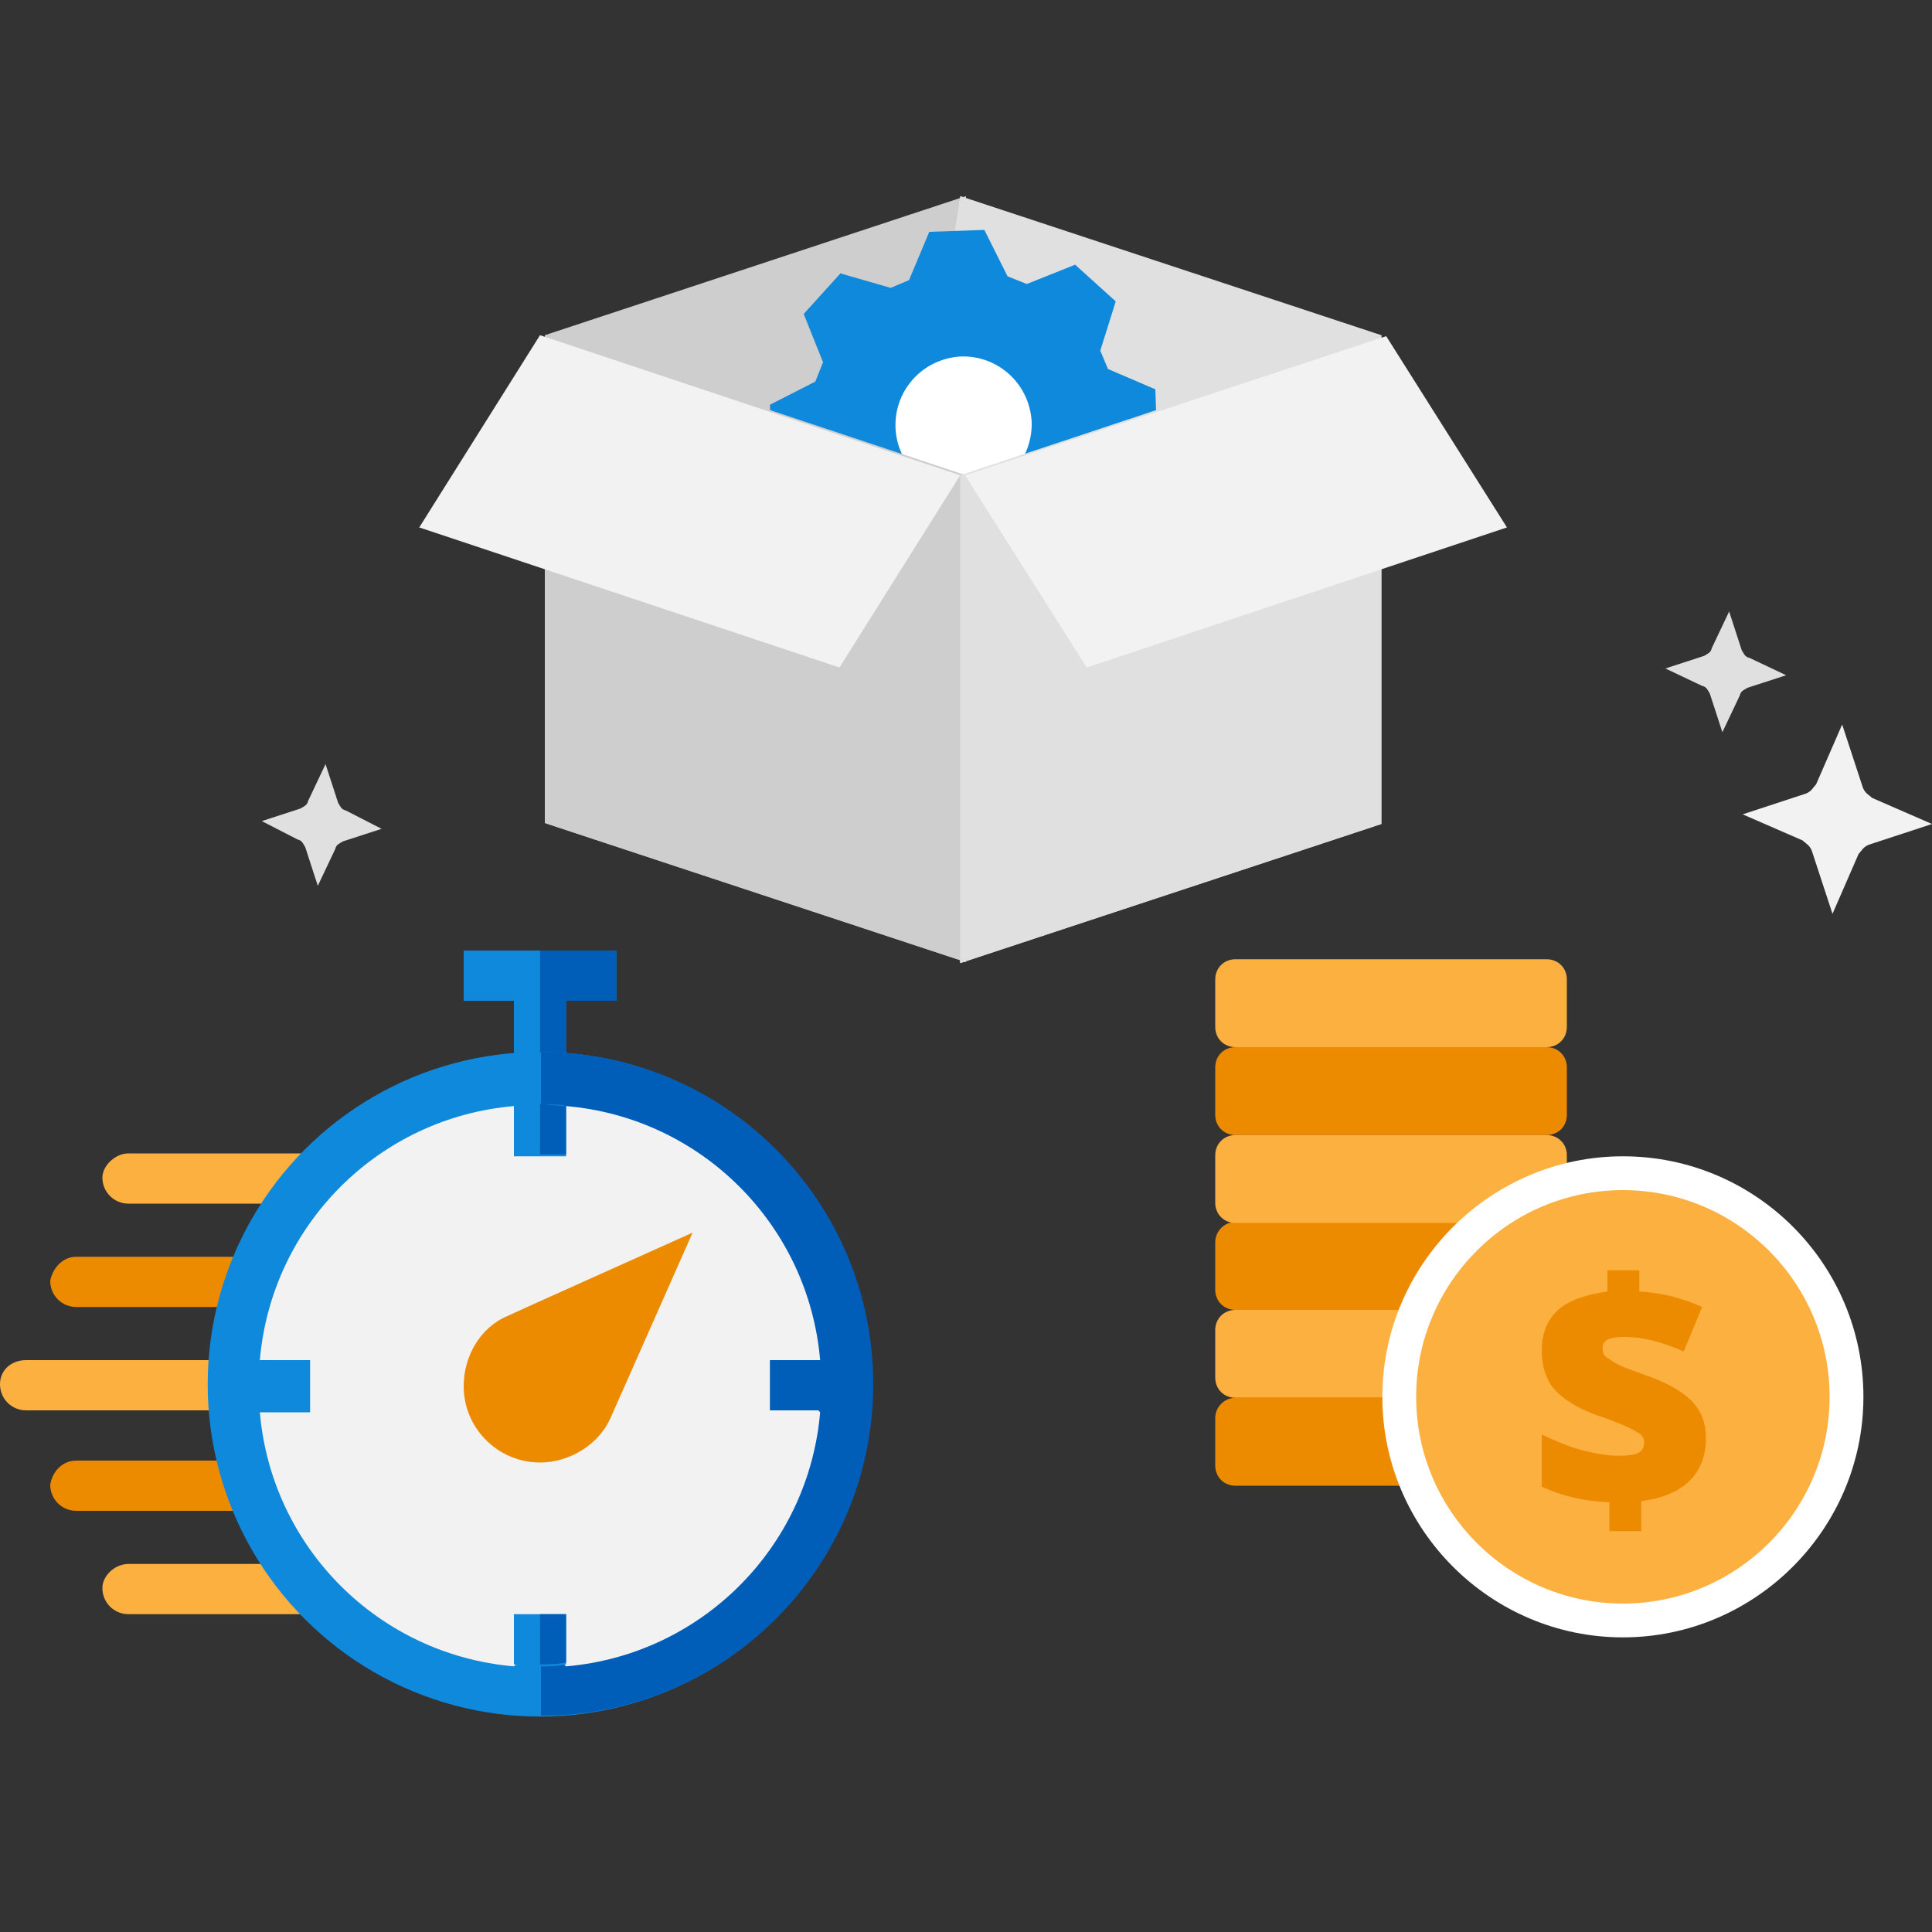 <?xml version="1.0" encoding="utf-8"?>
<!-- Generator: Adobe Illustrator 21.1.0, SVG Export Plug-In . SVG Version: 6.00 Build 0)  -->
<svg version="1.1" id="design" xmlns="http://www.w3.org/2000/svg" xmlns:xlink="http://www.w3.org/1999/xlink" x="0px" y="0px"
	 viewBox="0 0 200 200" style="enable-background:new 0 0 200 200;" xml:space="preserve">
<rect x="0" y="0" width="200" height="200" fill="#333333" stroke="none"/>
<style type="text/css">
	.st0{fill:#F2F2F2;}
	.st1{fill:#FFFFFF;}
	.st2{fill:#FBB040;}
	.st3{fill:#ED8B00;}
	.st4{fill:#E0E0E0;}
	.st5{fill:#0F89DB;}
	.st6{fill:#005EB8;}
	.st7{fill:#FFFFFF;stroke:#FFFFFF;stroke-width:0.5;stroke-miterlimit:10;}
	.st8{fill:#CECECE;}
	.st9{fill:#ED8B00;stroke:#ED8B00;stroke-width:2;stroke-linecap:round;stroke-linejoin:round;stroke-miterlimit:10;}
	.st10{fill:#FBB040;stroke:#FBB040;stroke-width:2;stroke-linecap:round;stroke-linejoin:round;stroke-miterlimit:10;}
	.st11{fill:none;stroke:#005EB8;stroke-width:4;stroke-miterlimit:10;}
	.st12{fill:#B4B4B5;}
	.st13{fill:#F5BE9A;}
	.st14{fill:#EC917F;}
	.st15{fill:#D87805;}
</style>
<g>
	<g>
		<g>
			<path class="st8" d="M56.4,34.7v50.5l43.6,14.4V20.3L56.4,34.7z"/>
			<path class="st4" d="M99.4,20.3L95,49.2l4.4,50.5L143,85.3V34.7L99.4,20.3z"/>
			<g>
				<g>
					<path class="st5" d="M84.7,49.6l0.8,2l-1.6,5.1l4.2,3.8l5-2l2,0.8l2.5,4.8l5.7-0.2l2.1-4.9l1.9-1l5.2,1.6l3.8-4.2l-2-5l0.8-2
						l4.7-2.5l-0.2-5.6l-4.9-2.1l-0.8-1.9l1.6-5.1l-4.2-3.8l-5,2l-2-0.8l-2.4-4.8l-5.7,0.2L94.1,29l-1.9,0.8L87,28.3l-3.8,4.2l2,5
						l-0.8,2l-4.7,2.4l0.2,5.7L84.7,49.6z"/>
					<g id="XMLID_1_">
						<g>
							<path class="st1" d="M106.8,43.7c-0.2-3.9-3.4-6.9-7.3-6.8c-3.9,0.2-6.9,3.4-6.8,7.3s3.4,6.9,7.3,6.7
								C103.9,50.9,106.9,47.6,106.8,43.7z"/>
						</g>
					</g>
				</g>
			</g>
			<path class="st8" d="M56.4,34.7v50.5l43.6,14.4V49.2L56.4,34.7z"/>
			<path class="st4" d="M99.4,49.2v50.5L143,85.3V34.7L99.4,49.2z"/>
			<path class="st0" d="M112.5,69.1L99.9,49.2l43.6-14.4L156,54.6L112.5,69.1z"/>
			<path class="st0" d="M86.9,69.1l12.5-19.9L55.9,34.7L43.4,54.6L86.9,69.1z"/>
		</g>
	</g>
</g>
<g>
	<path class="st5" d="M55.9,101.1h-2.7v10.6h2.7h2.7v-10.6H55.9z"/>
	<path class="st6" d="M55.9,101.1h2.7v10.6h-2.7V101.1z"/>
	<g>
		<path class="st2" d="M13.3,161.9h19v5.2h-19c-1.5,0-2.7-1.2-2.7-2.7l0,0C10.6,163.1,11.9,161.9,13.3,161.9z"/>
		<path class="st3" d="M7.9,151.2h17.9v5.2H7.9c-1.5,0-2.7-1.2-2.7-2.7l0,0C5.4,152.4,6.4,151.2,7.9,151.2z"/>
		<path class="st2" d="M2.7,140.8h21.5v5.2H2.7c-1.5,0-2.7-1.2-2.7-2.7l0,0C0,141.8,1.2,140.8,2.7,140.8z"/>
		<path class="st3" d="M7.9,130.1h17.9v5.2H7.9c-1.5,0-2.7-1.2-2.7-2.7l0,0C5.4,131.4,6.4,130.1,7.9,130.1z"/>
		<path class="st2" d="M13.3,119.4h19v5.2h-19c-1.5,0-2.7-1.2-2.7-2.7l0,0C10.6,120.7,11.9,119.4,13.3,119.4z"/>
	</g>
	<circle class="st5" cx="55.9" cy="143.3" r="34.4"/>
	<path class="st6" d="M90.4,143.3c0-19-15.4-34.4-34.4-34.4v68.7C74.9,177.7,90.4,162.3,90.4,143.3z"/>
	<path class="st0" d="M84.9,140.8c-1.2-14-12.3-25.1-26.3-26.3l-2.7,2.5l-2.7-2.5c-14,1.2-25.1,12.3-26.3,26.3l2.5,2.7l-2.5,2.7
		c1.2,14,12.3,25.1,26.3,26.3l2.7-2.5l2.7,2.5c14-1.2,25.1-12.3,26.3-26.3l-2.5-2.7L84.9,140.8z"/>
	<path class="st5" d="M32.1,140.8h-5.2c0,0.9-0.2,1.7-0.2,2.7c0,0.9,0,1.7,0.2,2.7h5.2V140.8z"/>
	<path class="st6" d="M84.9,140.8h-5.2v5.2h5.2c0-0.9,0.2-1.7,0.2-2.7C84.9,142.4,84.9,141.6,84.9,140.8z"/>
	<path class="st3" d="M55.9,134.7l-3.3,1.5c-2.9,1.2-4.6,4.2-4.6,7.3c0,4.4,3.6,7.9,7.9,7.9c3.1,0,6.1-1.9,7.3-4.6l8.5-19.2
		L55.9,134.7z"/>
	<g>
		<path class="st5" d="M53.2,167.1v5.2c0.9,0,1.7,0.2,2.7,0.2c1,0,1.7,0,2.7-0.2v-5.2h-2.7H53.2z"/>
		<path class="st5" d="M55.9,114.3c-0.9,0-1.7,0-2.7,0.2v5.2h2.7h2.7v-5.2C57.8,114.3,56.8,114.3,55.9,114.3z"/>
	</g>
	<path class="st6" d="M58.6,114.5c-0.9,0-1.7-0.2-2.7-0.2v5.2h2.7V114.5z"/>
	<path class="st6" d="M58.6,167.1h-2.7v5.2c0.9,0,1.7,0,2.7-0.2V167.1z"/>
	<path class="st5" d="M55.9,98.4H48v5.2h7.9h7.9v-5.2H55.9z"/>
	<path class="st6" d="M55.9,98.4h7.9v5.2h-7.9V98.4z"/>
</g>
<g>
	<path class="st0" d="M200,85.3l-6.4,2.1c-0.7,0.2-0.9,0.7-1.2,1l-2.7,6.2l-2.1-6.4c-0.2-0.7-0.7-0.9-1-1.2l-6.2-2.7l6.4-2.1
		c0.7-0.2,0.9-0.7,1.2-1l2.7-6.2l2.1,6.4c0.2,0.7,0.7,0.9,1,1.2L200,85.3z"/>
	<path class="st4" d="M184.9,69.9l-4,1.3c-0.3,0.2-0.7,0.3-0.8,0.8l-1.8,3.8l-1.3-4c-0.2-0.3-0.3-0.7-0.8-0.8l-3.8-1.8l4-1.3
		c0.3-0.2,0.7-0.3,0.8-0.8l1.8-3.8l1.3,4c0.2,0.3,0.3,0.7,0.8,0.8L184.9,69.9z"/>
</g>
<path class="st4" d="M39.5,85.8l-4,1.3c-0.3,0.2-0.7,0.3-0.8,0.8l-1.8,3.8l-1.3-4c-0.2-0.3-0.3-0.7-0.8-0.8L27.1,85l4-1.3
	c0.3-0.2,0.7-0.3,0.8-0.8l1.8-3.8l1.3,4c0.2,0.3,0.3,0.7,0.8,0.8L39.5,85.8z"/>
<g>
	<g>
		<g>
			<path class="st3" d="M125.8,146.8v4.9c0,1.2,0.9,2.1,2.1,2.1h32.2c1.2,0,2.1-0.9,2.1-2.1v-4.9c0-1.2-0.9-2.1-2.1-2.1h-29.7h-2.5
				C126.7,144.7,125.8,145.7,125.8,146.8z"/>
		</g>
		<path class="st3" d="M125.8,128.6v4.9c0,1.2,0.9,2.1,2.1,2.1h2.5h29.7c1.2,0,2.1-0.9,2.1-2.1v-4.9c0-1.2-0.9-2.1-2.1-2.1h-29.7
			h-2.5C126.7,126.5,125.8,127.5,125.8,128.6z"/>
		<path class="st3" d="M125.8,115.4c0,1.2,0.9,2.1,2.1,2.1h0.2h32c1.2,0,2.1-0.9,2.1-2.1v-4.9c0-1.2-0.9-2.1-2.1-2.1h-0.2h-32
			c-1.2,0-2.1,0.9-2.1,2.1V115.4z"/>
		<path class="st2" d="M125.8,142.6c0,1.2,0.9,2.1,2.1,2.1h29.7h2.5c1.2,0,2.1-0.9,2.1-2.1v-4.9c0-1.2-0.9-2.1-2.1-2.1h-2.5h-29.7
			c-1.2,0-2.1,0.9-2.1,2.1V142.6z"/>
		<path class="st2" d="M125.8,124.5c0,1.2,0.9,2.1,2.1,2.1h29.7h2.5c1.2,0,2.1-0.9,2.1-2.1v-4.9c0-1.2-0.9-2.1-2.1-2.1h-0.2h-32
			c-1.2,0-2.1,0.9-2.1,2.1V124.5z"/>
		<path class="st2" d="M125.8,101.4v4.9c0,1.2,0.9,2.1,2.1,2.1h0.2h32c1.2,0,2.1-0.9,2.1-2.1v-4.9c0-1.2-0.9-2.1-2.1-2.1h-29.7h-2.5
			C126.7,99.3,125.8,100.2,125.8,101.4z"/>
	</g>
	<g>
		<g>
			<path class="st2" d="M168,167.8c-12.8,0-23.2-10.4-23.2-23.2c0-12.8,10.4-23.2,23.2-23.2c12.8,0,23.2,10.4,23.2,23.2
				C191.2,157.4,180.8,167.8,168,167.8z"/>
			<path class="st1" d="M168,123.2c11.8,0,21.4,9.6,21.4,21.4s-9.6,21.4-21.4,21.4s-21.4-9.6-21.4-21.4S156.2,123.2,168,123.2
				 M168,119.7c-13.7,0-24.9,11.2-24.9,24.9s11.2,24.9,24.9,24.9c13.7,0,24.9-11.2,24.9-24.9S181.8,119.7,168,119.7L168,119.7z"/>
		</g>
		<g>
			<path class="st3" d="M166.4,155.5c-2.4-0.1-4.6-0.6-6.8-1.6v-5.4c1.3,0.6,2.6,1.2,4.1,1.6c1.5,0.4,2.8,0.6,3.9,0.6
				c0.9,0,1.6-0.1,2-0.3c0.4-0.2,0.6-0.6,0.6-1.1c0-0.4-0.2-0.7-0.5-0.9c-0.3-0.2-0.8-0.5-1.5-0.8c-0.7-0.3-1.7-0.7-2.9-1.1
				c-1.4-0.5-2.5-1.1-3.3-1.7c-0.8-0.6-1.5-1.3-1.8-2.1c-0.4-0.8-0.6-1.8-0.6-2.9c0-1.8,0.6-3.2,1.7-4.2c1.1-1,2.9-1.6,5.1-1.9v-2.2
				h3.3v2.2c2.1,0.1,4.3,0.6,6.5,1.6l-1.9,4.6c-2.3-1-4.3-1.5-6.1-1.5c-0.9,0-1.5,0.1-1.8,0.3c-0.4,0.2-0.5,0.5-0.5,0.9
				c0,0.4,0.1,0.7,0.4,0.9c0.3,0.2,0.7,0.5,1.3,0.8c0.6,0.3,1.5,0.6,2.6,1c2.3,0.8,3.9,1.7,4.9,2.7c1,1,1.5,2.3,1.5,3.9
				c0,1.8-0.6,3.3-1.7,4.4c-1.1,1.1-2.8,1.8-5,2.1v3.1h-3.3V155.5z"/>
		</g>
	</g>
</g>
</svg>
